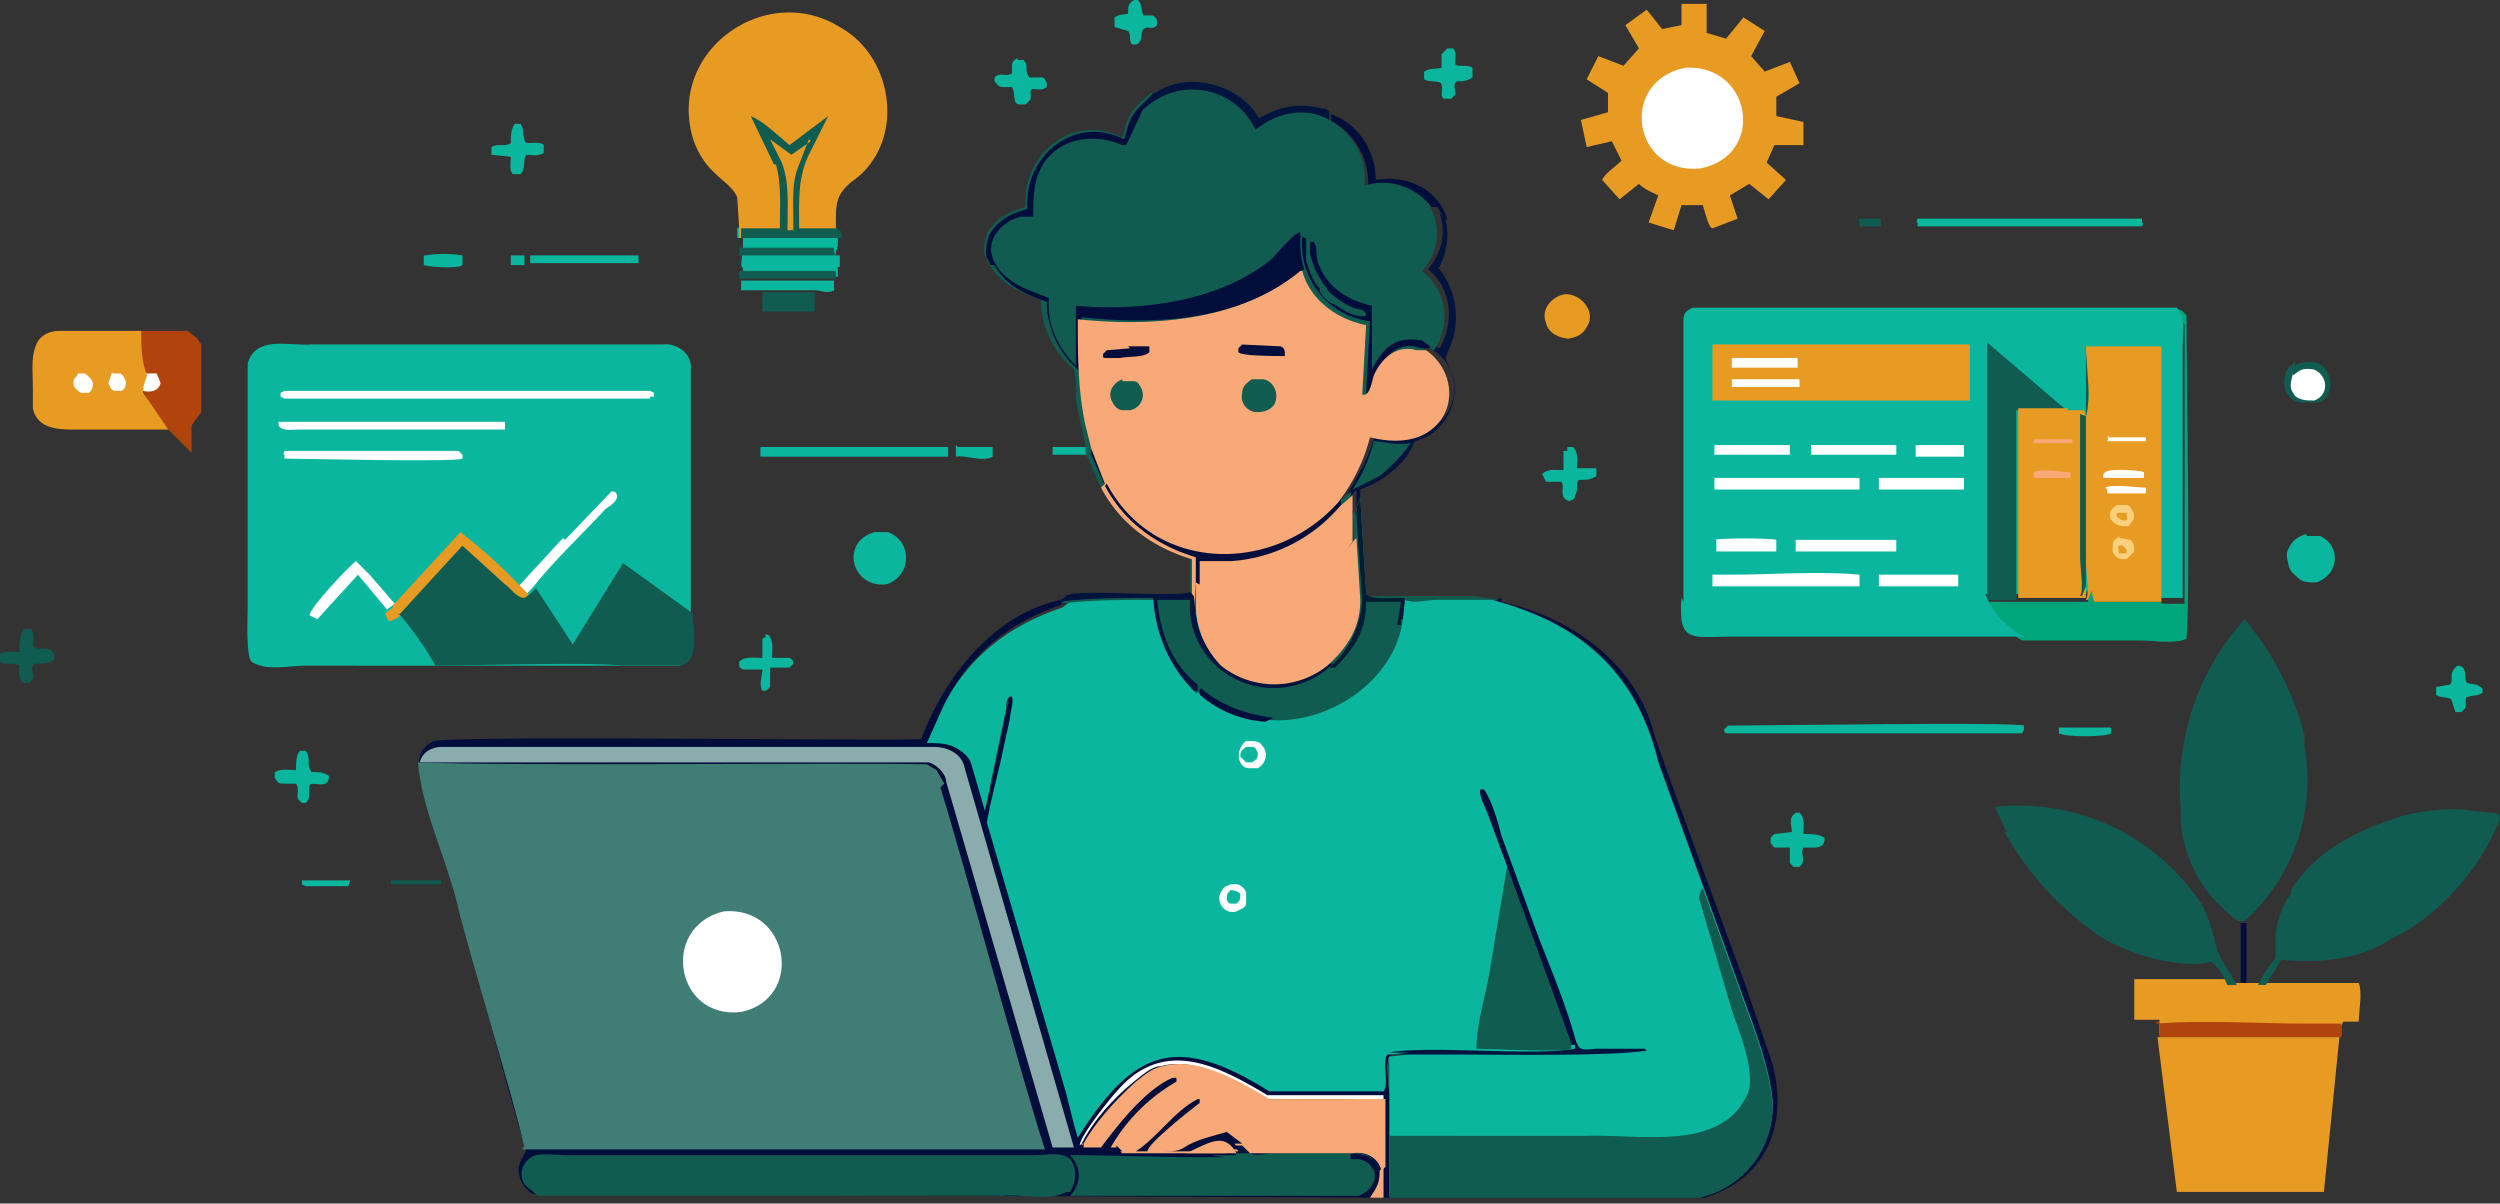 <svg xmlns="http://www.w3.org/2000/svg" data-name="Layer 1" viewBox="0 0 129.2 62.2"><rect x="0" y="0" width="129.2" height="62.2" fill="#333333" stroke="none"/><defs><linearGradient id="a" x1="1878.1" x2="1907.7" y1="-455.8" y2="-408.9" gradientTransform="matrix(.2 0 0 .2 -363.5 134.7)" gradientUnits="userSpaceOnUse"><stop offset="0" stop-color="#017f6b"/><stop offset="1" stop-color="#01a57c"/></linearGradient><linearGradient id="b" x1="1687.9" x2="1545.5" y1="-331.5" y2="-391.8" gradientTransform="matrix(.2 0 0 .2 -363.5 134.7)" gradientUnits="userSpaceOnUse"><stop offset="0" stop-color="#8aacad"/><stop offset="1" stop-color="#b7d3d3"/></linearGradient><linearGradient id="c" x1="1741.9" x2="1724.8" y1="-408.7" y2="-425.2" gradientTransform="matrix(.2 0 0 .2 -363.5 134.7)" gradientUnits="userSpaceOnUse"><stop offset="0" stop-color="#031b33"/><stop offset="1" stop-color="#0e1059"/></linearGradient></defs><path d="M26.4 13.2h.7v.5h-.7v-.5Z" fill="#0ab79e"/><path d="M96.1 11.3h1.1v.4h-1.1v-.2c-.1 0 0-.2 0-.2Z" fill="#105c51"/><path d="M15.8 45.5h2.3l-.1.3h-2.2l-.2-.1v-.2Zm40.4-22.4v.4h-1.8v-.4h1.7Z" fill="#0ab79e"/><path d="M20.2 45.5h2.6v.2h-2.6v-.2Z" fill="#105c51"/><path d="M49.5 23.1h1.8v.5c-.5.3-1.4-.1-1.9 0V23Zm56.9 14.5h2.7v.3c-.3.2-2.3.2-2.7 0v-.3Z" fill="#0ab79e"/><path d="M115.8 47.7h.3v3.2h-.3v-3.2Z" fill="#010e3b"/><path d="M22 13.2a6 6 0 0 1 1.9 0v.5c-.2.2-1.7.1-2 0v-.5Z" fill="#0ab79e"/><path d="M70.6 30.8h5.5l1.5.2-.5.2h-1.4c-.9-.1-2.3 0-3.1-.2v-.1c-.5 0-1.6.2-2-.1Z" fill="#105c51"/><path d="M127 34.4c.6 0 .3.8.5.9.4.1.5 0 .8.3v.2c-.3.2-.4.1-.7.2-.3 0-.1.4-.2.6l-.2.2h-.3l-.2-.6c0-.2-.6-.1-.8-.3v-.4l.6-.1c.4 0 0-.6.4-.9ZM58.6 0h.2c.3.3.1.4.3.8h.5c.2.2.2.2.2.5-.3.3-.4 0-.7.2-.2.2 0 .7-.4.8h-.2c-.2-.3 0-.4-.2-.7l-.7-.2V.9c.3-.2.4-.1.7-.2 0-.4 0-.5.3-.7Z" fill="#0ab79e"/><path d="M39.4 15.1h2.7v1h-2.7v-1Z" fill="#105c51"/><path d="M39.5 32.8h.2c.3.3.2.8.2 1.2h.9c.2.1.2.2.2.3l-.2.2h-1v1l-.2.2h-.2c-.2-.3 0-.8 0-1.1h-1c-.2-.1-.2-.1-.2-.4.3-.3.8-.2 1.2-.2v-1l.2-.1ZM52.6 3.1h.3c.3.3 0 .5.3.9h.6c.2 0 .2.1.3.3v.2c-.3.2-.4.1-.7.1-.3 0 0 .4-.2.6l-.2.2h-.3c-.4 0-.2-.6-.4-.9h-.5c-.2 0-.2-.1-.4-.3V4c.3-.3.5 0 .9-.2v-.4c0-.2.1-.3.3-.4ZM15.5 38.8h.3c.3.4 0 .7.3 1.1.4 0 .6 0 .9.2 0 .8-.9.2-1 .5-.1.4.1.6-.2.9h-.2l-.2-.2c-.1-.3.1-.5-.1-.8h-.6c-.3 0-.3 0-.5-.3v-.3c.4-.2.7-.1 1.1-.1 0-.3 0-.8.2-1Zm65.6-15.7h.2c.3.3.2.8.2 1.1h1v.4c-.3.2-.5.2-.9.2-.2.2 0 .5-.2.8 0 .2-.1.2-.3.3-.6-.2-.2-.7-.4-1h-.8l-.2-.4c.3-.3.7-.2 1.1-.2v-1h.2v-.2ZM26.6 6.4h.3c.2.3.1.5.2.8 0 .4.7 0 1 .3v.4c-.3.2-.6.1-.9.1-.2.3 0 .7-.3 1h-.4c-.2-.2-.1-.7-.1-.9l-1-.1v-.4c.3-.2.7 0 1-.2 0-.4 0-.7.2-1Zm.8 6.8H33v.4h-5.6v-.5Zm10.8 1.3h4.9v.5c-.3.2-.7 0-1 0h-3.8v-.5Zm36.6-12h.3c.2.2.1.5.1.8.1.2.6 0 .9.2V4c-.3.2-.5.2-.8.2-.3.2 0 .5-.1.7l-.2.2h-.4c-.2-.2 0-.4-.1-.7 0-.3-.6-.1-.9-.3v-.4c.3-.2.5-.1.9-.2v-.7l.3-.3Z" fill="#0ab79e"/><path d="M1.2 32.5h.4c.2.3.1.6.1.9.3.3.9-.1 1.1.4v.3c-.3.2-.6.2-1 .2-.3.2 0 .5-.1.8l-.2.2h-.3c-.3-.3-.2-.6-.2-.9-.3-.2-.7 0-1-.2v-.4c.3-.2.6-.1 1-.1 0-.4 0-.8.2-1.1Z" fill="#105c51"/><path d="M92.7 42h.3c.3.3.2.7.2 1.1.4 0 .8 0 1.1.2 0 .6-.5.5-1 .5h-.1c-.2.4.2.6-.2 1h-.3l-.2-.2v-.8h-.8c-.2-.2-.2-.2-.2-.5l.2-.2.9-.1c0-.4-.2-.7.2-1Z" fill="#0ab79e"/><path d="M68.8 6.3v-.4c1.4.5 2.3 1.9 2.3 3.4 1.6-.3 3.3.5 3.7 2.1-.3-.2-.3-.4-.5-.7H74c-.8-1-2.1-1.3-3.3-1 .1-1.4-.6-2.7-1.8-3.4Z" fill="#010e3b"/><path d="M80.9 15.2c.9 0 1.6 1 1.1 1.7-.2.4-.5.5-.9.6-.5 0-1.1-.3-1.2-.8-.3-.7.3-1.4 1-1.5Z" fill="#e89b23"/><path d="M118.6 18.9c.3-.2.6-.2.9-.2 1 .1 1.3 1.6.4 2.1h-.9c-.7 0-1.1-.7-.9-1.4 0-.3.3-.5.5-.7Z" fill="#105c51"/><path d="M118.5 19.4c.4-.3.5-.4 1.1-.3.7.3.8 1.3 0 1.6-.4 0-.9 0-1.1-.4-.2-.3-.1-.6 0-1Z" fill="#fff"/><path d="M39.3 23.1H49v.5h-9.7v-.4Zm79.9 4.6h.7c1.1.5 1 2-.2 2.4-.3 0-.7 0-.9-.2-.2-.2-.4-.3-.5-.6-.1-.4-.2-.7 0-1 .2-.4.5-.6.9-.7ZM99 11.3h11.7v.2c.1 0 0 .2 0 .2H99.1v-.2c-.1 0 0-.2 0-.2ZM45.2 27.5h.7c1.3.5 1.2 2.3-.1 2.7-1.8.2-2.4-2.2-.6-2.7Zm59.3 10.4H89.4c-.2 0-.3 0-.3-.2l.2-.2c1.5 0 14.9-.2 15.3 0v.2Z" fill="#0ab79e"/><path d="M73.9 10.6h.3c.2.3.2.5.5.7.2 1 .1 1.6-.3 2.5h-.1a4 4 0 0 1 .6 4.2l-.2.5.3.7c.6 1.5-.4 3.3-1.9 3.6-.4 1.2-1.7 2.1-2.8 2.5v.4c-.2.3-.1.4-.2.8v-1.2l-.5.6v-.3c.6-1.1 1.2-2 1.5-3.3.7.2 1.4.3 2.1.1 2.2-.4 2.7-3.3.7-4.4v-.1l-.4-.3.5.2.4.2c.8-1.4.6-3.1-.6-4.1.9-1 1-2.4.3-3.5Z" fill="#02143e"/><path d="M71.1 22.8c.6.1 1.2.2 1.8.1-.4.6-1 1.2-1.6 1.7l-1.4.7a8 8 0 0 0 1.1-2.5Z" fill="#105c51"/><path d="M38.1 11.8v.5h5.2v.4l-.1.3v.2h.2v.6h-.1v.5h-4.9v-.4l-.1-.2.1-1v-1.1Z" fill="#0ab79e"/><path d="M38.2 14h5v.4h-5V14Zm5-.8h-5v-.4h4.9v.2Z" fill="#105c51"/><path d="M77.6 31.1c3.6.8 7 3.2 7.9 6.9l1.1 3.1 3.6 9.8 1.1 3.2c1.3 3.3.4 6.7-3.2 7.8-.2 0-.2 0-.3-.2 2.3-.4 4-2.7 3.8-5-.2-1.7-.9-3.5-1.5-5.2l-4.4-12.2c-1.1-4.6-4-7.2-8.6-8.2l.5-.2Z" fill="#010e3b"/><path d="M7.2 17.1h2.5l.5.4.2.3v3.5l-.3.4-.2.3v1.4l-1.3-1.3c-.5-.6-.9-1.2-1.2-1.9v-.3c-.2-.3 0-.4 0-.6-.3-.6-.3-1.5-.3-2.2Z" fill="#b1440c"/><path d="M7.5 19.3h.6l.2.5c-.1.4-.5.5-.9.4v-.3c-.2-.3 0-.4 0-.6Z" fill="#fff"/><path d="M112.5 16c.3 0 .3.1.5.3 0 3.3.2 14 0 16.7-.5.3-1.8.1-2.4.1h-6c-.2 0-.4-.2-.5-.3-.7-.5-1.1-.9-1.4-1.7h5.2c0-.3 0-.4.2-.6l.1.6h3.5v-1.5 1.6h1.2V16.8l-.3-.6Z" fill="url(#a)"/><path d="M2.9 17.1h4.4c0 .7 0 1.6.3 2.3l-.2.6v.3l1.3 1.9h-5c-.8 0-1.8-.1-2-1.1v-1c0-1.2-.3-2.9 1.3-3Z" fill="#e89b23"/><path d="M5.8 19.3h.4c.2.1.2.2.3.4 0 .3 0 .3-.2.5h-.4c-.2-.1-.2-.2-.3-.4l.2-.6Zm-1.8 0h.4c.2.2.3.2.4.5 0 .2 0 .3-.2.5h-.4a.8.8 0 0 1-.4-.4c0-.3 0-.3.2-.5Z" fill="#fff"/><path d="M115.1 50.8h6.8c.2.5 0 1.5 0 2h-.8l-.1.2v.5h-9.4v-.8h-1.3v-2.1h5Z" fill="#e89b23"/><path d="M111.4 52.9c2.6-.2 5.2 0 7.8 0h1.8v.7h-9.4v-.8h-.1Z" fill="#b1440c"/><path d="m103.7 43-.6-1.3a11.3 11.3 0 0 1 10.3 4.5c.7.8.9 1.9 1.2 2.9.2.6.7 1.2 1 1.8h-.5c-.2-.5-.4-.8-.8-1.2-.7.2-1.5.1-2.2 0-1.2-.2-2.3-.6-3.4-1.2a15.8 15.8 0 0 1-5.1-5.5Zm20.3-.8c1.2-.3 2.6-.5 3.8-.3l.9.1c.2 0 .4 0 .5.2 0 .3-.2.5-.3.8-1 2.2-3.1 4.5-5.3 5.5-1.6 1.1-3.8 1.3-5.7 1.1l-.8 1.3h-.4c.2-.5.6-1 .9-1.4v-.9c0-.8.3-1.8.8-2.4V46c1.2-2 3.6-3.2 5.7-3.8Z" fill="#105c51"/><path d="m120.9 53.6-.8 8h-7.6l-1-8h9.4Z" fill="#e89b23"/><path d="M112.7 42.3v-.5A13 13 0 0 1 116 32c1.5 1.8 2.5 3.8 3.1 6v.6a9.8 9.8 0 0 1-3.1 9h-.3l-.2-.1-.2-.2a6.8 6.8 0 0 1-2.6-4.9Z" fill="#105c51"/><path d="M86.8.2h1.4v1.5l1 .3.9-1.1 1.1.7-.7 1.3.7.8 1.3-.5.5 1.1-1.2.7v1l1.4.3v1.2h-1.5l-.4.9 1 .9-.9 1-1-.8-1 .6.4 1.2-1.3.5c-.2 0-.4-.9-.5-1.2h-1.1l-.4 1.3-1.3-.4.5-1.4c-.4-.2-.7-.3-1-.6l-1 .8-.9-1c.1-.3.7-.7 1-1l-.5-1-1.3.3-.3-1.4 1.4-.4v-1L82 4.1l.6-1.2 1.3.5.8-.9-.7-1.2 1.1-.8.8 1 1-.2V.2Z" fill="#e89b23"/><path d="M87.1 3.5c3.4-.2 4.2 4.5.8 5.2-3.5.4-4.3-4.5-.8-5.2Z" fill="#fff"/><path d="M35.7 6.7c-.9-4.3 4-7.6 7.7-5.3 2.9 1.6 3.4 6.1.6 8-.7.6-.8 1-.8 1.9v.5c.2.2.2.2.2.5h-5.2v-.5l-.1-1.6c-.2-.5-.7-.8-1.1-1.2a4.1 4.1 0 0 1-1.3-2.3Z" fill="#e89b23"/><path d="M40 8.5 38.8 6c.7.3 1.4 1 2 1.5l2-1.5-.6 1.2-.3.6c-.7 1.3-.6 2.6-.6 4h2c.2.2.2.2.2.5h-5.2v-.5h2c0-1 .1-2.3-.2-3.3Z" fill="#105c51"/><path d="m41.8 7.2-.5 1.3c-.4.9-.3 1.9-.3 2.9s0 .3-.1.5h-.2v-.2c0-1.1.1-2.3-.3-3.3l-.6-1.2 1.1.8 1-.7Z" fill="#e89b23"/><path d="M12.8 31.4V18.8c.4-1.5 2.2-.9 3.3-1h18.1c.8-.1 1.6.5 1.5 1.3v12.6c0 .8.4 2.4-.6 2.7H15.8c-.9 0-2 .3-2.8-.2-.3-.3-.2-2.3-.2-2.9Z" fill="#0ab79e"/><path d="m18.4 29 .7.7 1.3 1.5-.4.3-1.5-1.8-2.1 2.3-.4-.2c0-.4 2.1-2.6 2.5-2.9Zm10.8-1.1 2.4-2.5c.2 0 .2 0 .3.2 0 .3-.3.5-.6.7-1.2 1.3-2.7 2.7-3.8 4.1l-.3.3-.4-.4 2.3-2.5Zm-14.6-4.6h9.1l.2.2v.2c-.4.2-8.2 0-9.2 0v-.2c-.1 0 0-.2 0-.2Zm0-1.5h11.5v.4H15.4c-.3 0-.8.1-1-.2v-.2Z" fill="#fff"/><path d="m20.3 31.3 3.5-3.8a29 29 0 0 1 3.2 2.9l.4.4-.3.2h-.2c-.6-.4-2.4-2.3-3-2.7l-3.3 3.6-.4.2c-.2 0-.2-.2-.3-.4l.4-.3Z" fill="#e89b23"/><path d="M14.7 20.2h18.9l.2.1v.2h-.2v.1H14.7l-.2-.1v-.2l.2-.1Z" fill="#fff"/><path d="m20.6 31.8 3.3-3.6 2.2 2c.3.2.6.7 1 .7l.3-.2.3-.3 1.9 2.9 2.6-4.2 3.6 2.6c0 .8.4 2.4-.6 2.7h-3c-1.8-.2-7.8 0-9.7 0-.5-.9-1.2-1.9-1.9-2.7Zm39.1-27c1.6-1.1 4-.5 5.1.9l.2.3.1.1c1-.6 2-.8 3.2-.5.1 0 .3 0 .4.2v.4c1.2.7 2 2 1.8 3.4 1.2-.4 2.5 0 3.3.9.7 1.1.6 2.5-.3 3.5a3 3 0 0 1 .6 4.1l-.4-.2-.5-.2.4.3v.1c1.3.7 1.6 2.5.6 3.6-.9 1-2.3 1-3.5.7a9.2 9.2 0 0 1-1.6 3.3v.3l.7-.6v2.4c-1.8 2.5-5.2 3.9-8.1 2.2l-.1 1.8-.1-1.1v-2c-2-.6-3.7-1.8-4.7-3.7l-.7-1.6V23l-.5-2.3v-1.2l-.1-.4-.5-.5a4.7 4.7 0 0 1-1.2-2.9v-.2c-1.1-.4-2.1-.8-2.7-1.9l-.2-.4c-.1-.3 0-.8.1-1.1.4-.8 1.2-1.2 2-1.4-.2-2.7 2.4-4.9 5-3.6l.2-.7c.2-.7.8-1.2 1.3-1.6Z" fill="#105c51"/><path d="M59.7 4.8c1.6-1.1 4-.5 5.1.9l.2.3.1.1c1-.6 2-.8 3.2-.5.1 0 .3 0 .4.2v.4c-1.2-.7-2.7-.4-3.8.5l-.3-.5a3.6 3.6 0 0 0-5.2-.8l-.4.3c0-.4.4-.6.6-.9Z" fill="#02143e"/><path d="M67.3 12.3h.2v1.2c.2.5.3 1 .7 1.4v.1c0 .2.5.7.7.7.4.2 1.1.8 1.7.6 0-.2-.2-.3-.3-.3-.6-.1-1.3-.6-1.7-1 0-.2-.3-.3-.3-.5-.3-.4-.5-1-.6-1.4v-.6h.2c.2.3.1.7.2 1 .4 1.3 1.5 2 2.8 2.3v3.3c.2-.4.5-.9.9-1.2.5-.4 1.1-.4 1.7-.3l.4.3v.1h-.5c-1-.4-1.8.3-2.2 1.2-.1.3-.2.9-.5 1.1h-.1l.2-3.7a4 4 0 0 1-3.5-4.3h.1v-.1Z" fill="#010e3b"/><path d="m51.2 13.7-.2-.4c-.1-.3 0-.8.1-1.1.4-.8 1.2-1.2 2-1.4-.2-2.7 2.4-4.9 5-3.6l.2-.7c.2-.7.8-1.2 1.3-1.6-.1.4-.5.6-.6.9l-.8 1.7H58c-1.6-.7-3.6-.3-4.3 1.4-.2.4-.3 1.2-.3 1.7v.6h-.7l-.5.2-.4.3c-1.4 1.3 0 2.8 1.4 3.3l1 .4v.4c0 1.2.6 2.3 1.4 3.1v-3.1c3.3.3 7.4-.2 10.1-2.4.3-.3 1.2-1.4 1.5-1.4v.2c.1 0 0 .1 0 .1 0 .5 0 1 .2 1.6-3.2 2.7-7.6 2.9-11.5 2.5 0 1.8 0 3.7.4 5.5l.3 1.2.7 1.8-.2.2-.7-1.6v-.4l-.5-2.3v-1.2l-.1-.4-.5-.5a4.7 4.7 0 0 1-1.2-2.9v-.2c-1.1-.4-2.1-.8-2.7-1.9Z" fill="#010e3b"/><path d="M67.3 14c.4 1.5 1.8 2.5 3.3 2.8l-.2 3.6h.1c.3 0 .4-.7.5-1 .4-.9 1.2-1.6 2.2-1.3h.5c1.3.9 1.6 2.7.6 3.8-.9 1-2.3 1-3.5.7a9.2 9.2 0 0 1-1.6 3.3v.3l.7-.6V28c-1.8 2.5-5.2 3.9-8.1 2.2l-.1 1.8-.1-1.1v-2c-2-.6-3.7-1.8-4.7-3.7l.2-.2-.7-1.8-.3-1.2c-.4-1.8-.4-3.7-.4-5.5 3.8.4 8.4.1 11.5-2.5Z" fill="#f9a977"/><path d="M58.3 17.9h1.1v.3c-.3.3-1.1.2-1.5.3h-.7c-.2 0-.2 0-.2-.2l.2-.2 1.2-.1Zm5.8-.1 2.1.1q.2.1.2.3v.2h-.2c-.3 0-2.1 0-2.2-.2V18l.2-.2Z" fill="#010e3b"/><path d="M58 19.7h.6c.2 0 .3.2.4.4.2.5-.1 1-.6 1.1H58c-.2 0-.4-.2-.5-.4-.3-.5 0-1 .5-1.2Z" fill="#105c51"/><path d="m57 25.2.2-.2c2.5 4.7 8.8 4.7 12.1.8v.3a8.1 8.1 0 0 1-5.7 2.9H62v1.1l-.1 1.8-.1-1.1v-2c-2-.6-3.7-1.8-4.7-3.7Z" fill="#010e3b"/><path d="M64.7 19.6h.6c.5.1.8.7.6 1.2-.1.3-.5.5-.9.5a.8.8 0 0 1-.8-1c0-.3.2-.5.5-.7Z" fill="#105c51"/><path d="M87 31.1V16.5c0-.3.2-.5.5-.6h25c.5.6.3 1.3.3 2v13h-1.2v-1.6 1.5h-3.5l-.1-.6-.2.5h-5.2c.4.9.7 1.3 1.4 1.8.2.2.5.4.8.4H89.5c-2 0-2.8.4-2.6-2Z" fill="#0ab79e"/><path d="M99 23h2.5v.6H99v-.5Zm-10.4 4.9c.4-.1 2.8-.1 3.2 0v.6h-3.1v-.6Zm0-4.9h3.9v.5h-3.9V23Zm8.5 6.7h4.1v.6h-4.1v-.5Zm0-5h4.4v.6h-4.4v-.5ZM93.6 23H98v.5h-4.4V23Zm-.8 4.9H98v.6h-5.2v-.6Zm-4.2-3.2h7.5v.6h-7.5v-.5Zm0 5h.8c2.2 0 4.6-.2 6.7 0v.6h-7.6v-.6Z" fill="#fff"/><path d="M102.7 31V17.7l4.1 3.5h-2.6V31h-1.6Z" fill="#105c51"/><path d="M106.8 21.2h.9l.1.3v9.4h-3.5v-9.8h2.6Z" fill="#e89b23"/><path d="M105.1 22.7h2v.2h-2v-.2Zm0 1.7c.4-.2 1.5 0 1.9 0v.3h-1.9v-.2Z" fill="#f9a977"/><path d="M88.5 17.8h13.3v2.9H88.5v-2.9Z" fill="#e89b23"/><path d="M89.4 19.6H93v.4h-3.5v-.4Zm0-1.1h3.5v.5h-3.4v-.5Z" fill="#fff"/><path d="M108 17.9h3.7v13.2h-3.5l-.1-.6-.2.5h-.1c.2-.3 0-1.5 0-2v-7.4c.3-1.1 0-2.5 0-3.7Z" fill="#e89b23"/><path d="M108.8 25.2c.4-.2 1.6 0 2.1 0v.3h-2v-.2Zm0-.8c.2-.2 1.8-.1 2 0v.3h-2.1v-.2Zm.1-1.8h2v.2h-2l.1-.3Z" fill="#fff"/><path d="m109.5 27.8.6.1c.2.2.2.4.2.6l-.4.4c-.2 0-.5 0-.6-.2-.2-.2-.1-.4-.1-.6 0-.2.2-.3.4-.4Z" fill="#fad07d"/><path d="M109.5 28.2h.2l.2.2v.2h-.4v-.2c-.1 0 0-.2 0-.2Z" fill="#e89b23"/><path d="M109.4 26.1h.5c.2 0 .3.3.4.5 0 .3-.1.3-.3.6h-.2c-.7 0-1.1-.7-.4-1.1Z" fill="#fad07d"/><path d="M109.5 26.5h.4v.2c.1 0 0 .2 0 .2-.2 0-.3 0-.5-.2v-.2Z" fill="#e89b23"/><path d="M107.8 21.5c.3-1.1 0-2.5 0-3.7v12.5l-.2.5h-.1c.2-.3 0-1.5 0-2v-7.4Z" fill="#105c51"/><path d="m71.8 54.5 1-.1h-1.1c-.3.4.1 1.5-.2 1.9h-5.9c-4.8-3-6.9-2.3-9.9 2.4l-.2-.7-.4-1.6-3.8-13.3-.2-.8.7-3.1.5-2.3c0-.3.2-.8.1-1.1h-.1c-.2.1-.2.4-.2.6L51 41.7l-.7-2.4c-.1-.4-.5-.7-.9-.9-.4-.2-1-.2-1.4-.2l.9-2c1.3-2.5 3.4-4.1 6.1-5l.4-.3c-3.8.5-6.5 3.9-7.8 7.3-2.1.1-23.8-.2-25.2.1-1.4.7-.5 2.3-.2 3.4l1.4 4.7 1.4 5.2c.5 1.8 1.6 6.1 2.2 7.8 0 .1-.4.7-.4 1 0 .6.3 1 .7 1.3l44.4.2v-.3c.2-2.2-.2-5.4 0-7.2h.8-.9Z" fill="#010e3b"/><path d="m71.3 60.5.2-.2v1.6h-.7c.4-.6.5-.8.5-1.4Z" fill="#f9a977"/><path d="M55.8 59.2c0-.5 1.7-2.6 2-2.9 2.4-2.7 5.2-1.2 7.7.3h6v.2c-.5.2-1.3 0-1.8 0h-4.2c-1.5-.9-3.7-2.2-5.5-1.7-.5 0-1 .5-1.4.8-1 .8-2.1 2-2.7 3.2l-.1.1Z" fill="#fff"/><path d="m64.1 59.2.4.4h5.3c.7-.1 1.3.2 1.5.9H71c.2.5-.2 1.1-.8 1.3H55.3c.6-.6.6-1.5 0-2.1h.9l4.8.1h2.3l-.7-.1h1.3l-.2-.3h.4v-.1Z" fill="#105c51"/><path d="m64.1 59.2.4.4h.7-.6c.2.2.9 0 1.2 0h4.4H62h1.3l-.7-.1h1.3l-.2-.3h.4v-.1Z" fill="#02143e"/><path d="M69.8 59.6c.7 0 1.3.2 1.5.9H71c-.2-.4-.4-.5-.8-.6h-5.6 5.2Z" fill="#010e3b"/><path d="M21.7 39.4c.1-.5.6-.8 1.1-.8h25.5c.6 0 1.3.3 1.5.9l5.7 19.8h-1.1l-5.5-18.9c0-.4-.5-.9-.9-1H21.7v-.1Z" fill="url(#b)"/><path d="m55.9 59.2.1-.1c.6-1.1 1.7-2.3 2.7-3.2.4-.3.8-.7 1.4-.8 1.8-.5 4 .8 5.5 1.7h6v3.5l-.2.2c-.2-.7-.8-1-1.5-.9h-5.3l-.4-.4h-.4l.2.3h-1.3l.7.1H58l-.3-.3h-.3a9.2 9.2 0 0 1 3.4-3.4v-.2h-.2c-1.4.6-2.8 2.4-3.7 3.6H56v-.2h-.1Z" fill="#f9a977"/><path d="M57.7 59.5h1c1.1-.7 2-2.1 3.2-2.7h.1v.2c-.4.3-2.7 2.1-2.7 2.5h.9c.4 0 .7 0 1-.2.6-.4 1.5-.6 2.2-.8l.8.6h-.4l.2.3h-1.3l.7.1H58l-.3-.3Z" fill="#010e3b"/><path d="M62.7 59.6h-1.4c1.1-.5 1.8-1 2.4-.3l.2.3h-1.3Z" fill="#f9a977"/><path d="M55.1 61.6c-.8.5-2.3.1-3.3.2h-24l-.6-.5c-.5-.5-.2-1.4.5-1.6.4-.1 1.1 0 1.6 0h24.2c.6 0 1.3-.2 1.8.2.4.5.3 1.2 0 1.7Z" fill="#105c51"/><path d="M27.1 59.3c-.4-2-3-10.5-3.5-12.7-.6-2.4-1.8-4.8-2-7.2h.1c4.7.2 21.9 0 26.2.1l.5.3.4.7-.2.2c1.3 4.2 4.1 14.7 5.4 18.7H27v-.1Z" fill="#407d74"/><path d="M37.4 47.1c3.4-.3 4.2 4.5.9 5.2-3.4.4-4.2-4.4-.9-5.2Z" fill="#fff"/><path d="M70.1 26.6c0-.3 0-.5.2-.8l.3 4.9c.3.3 1.3.2 1.7.2h.3v.1c.5.2 1.2 0 1.7 0h2.8c4.6 1.2 7.5 3.8 8.6 8.4l4.4 12.2c.6 1.6 1.3 3.5 1.5 5.2a4.8 4.8 0 0 1-3.8 5h-16v-5.2c0-.5-.2-1.6 0-2h.8-.8l1-.1h-1.1c-.3.4.1 1.5-.2 1.9h-5.9c-4.8-3-7-2.2-9.9 2.4l-.2-.7-.4-1.6-4.1-14 .2-1 .5-2.1.5-2.3c0-.3.2-.8.1-1.1h-.1c-.2.1-.2.4-.2.6l-1.1 5.3-.7-2.4c-.1-.4-.5-.7-.9-.9-.4-.2-1-.2-1.4-.2l.9-2c1.3-2.5 3.4-4.1 6.1-5l.4-.3c.3-.4 5.6.1 6.4-.2l.1 1.1c0-.7.2-.9.1-1.8 2.9 1.6 6.3.2 8.2-2.2v-1.2Z" fill="#0ab79e"/><path d="M64.4 38.3h.2c.2 0 .5 0 .6.2.4.4.2 1-.2 1.2h-.4a.5.5 0 0 1-.5-.3c-.2-.4 0-.9.3-1.1Z" fill="#fff"/><path d="M64.5 38.6h.2c.2 0 .2.1.3.3 0 .3 0 .3-.3.5h-.3l-.3-.3c0-.2 0-.3.3-.5Z" fill="#0ab79e"/><path d="M63.5 45.7h.4c.2 0 .4.2.5.4v.6c0 .2-.3.3-.5.4-.6.2-1.1-.5-.8-1 .1-.2.2-.3.5-.4Z" fill="#fff"/><path d="M63.5 46c.2 0 .4 0 .6.2 0 .3 0 .3-.2.5h-.2c-.2 0-.2 0-.3-.2 0-.3 0-.3.2-.5Z" fill="#0ab79e"/><path d="M81.2 53.9h.3c0 .1 0 0 0 0 .1.5.7.3 1 .3H85l.1.1c-2 .3-7.3.2-9.4.2h-3.9l1-.1h-1.1c2.2-.4 7.5.2 9.7-.2v-.3h-.1Z" fill="#02143e"/><path d="m77.9 44.8-1-2.7c-.1-.3-.5-1-.4-1.3h.2c.4.6.7 1.6.9 2.4l1.9 5.2c.7 1.8 1.5 3.7 2 5.6h-.3l-3.3-9.1Z" fill="#010e3b"/><path d="m77.9 44.8 3.3 9.1v.3c-.1.2-4.3 0-4.9 0 0-1.3.5-2.8.7-4.1l.9-5.4Zm-7.8-18.2c0-.3 0-.5.2-.8l.3 4.9c.3.3 1.3.2 1.7.2h.3v.1l-.1 1c-.4 3.2-3.9 5.5-7 5.2h-.1a5.7 5.7 0 0 1-3.4-1.4h-.2c-1.3-1.3-2-3-2.1-4.8-1.6 0-3.3 0-4.9.2l.4-.3c.3-.4 5.6.1 6.4-.2l.1 1.1v-.7a4 4 0 0 0 1.3 3.1 4.2 4.2 0 0 0 5.5 0c1.1-1 1.6-2 1.7-3.4l-.3-4.4Z" fill="#105c51"/><path d="M62.1 35.6c1.1.9 2.3 1.3 3.7 1.5l-.4.2a5.7 5.7 0 0 1-3.4-1.4v-.3Z" fill="#010e3b"/><path d="M70.1 26.6c0-.3 0-.5.2-.8l.3 4.9c.3.3 1.3.2 1.7.2h.3v.1l-.1 1h-.1v.3h-.2l.2-1.2h-1.8c0 1.5-.6 2.4-1.6 3.4h-.3a5 5 0 0 0 1.7-3.5l-.3-4.4Z" fill="url(#c)"/><path d="m61.7 30.8.1 1.1v-.7a4 4 0 0 0 1.3 3.1 4.2 4.2 0 0 0 5.5 0h.3a4.4 4.4 0 0 1-5.4.6 4.2 4.2 0 0 1-2-3.9h-1.7c.2 1.8.7 3.2 2.1 4.4v.3h-.2c-1.3-1.3-2-3-2.1-4.8-1.6 0-3.3 0-4.9.2l.4-.3c.3-.4 5.6.1 6.4-.2Z" fill="#02143e"/><path d="m70.1 27.8.2 3.2c0 1.4-.6 2.4-1.7 3.4a4.4 4.4 0 0 1-5.5 0 4.6 4.6 0 0 1-1.3-3.1v-1.2c2.9 1.6 6.3.2 8.2-2.2Z" fill="#f9a977"/><path d="m88 45.9 2.1 5.8c.6 1.6 1.3 3.5 1.5 5.2a4.8 4.8 0 0 1-3.8 5h-16v-5.2c0-.5-.2-1.6 0-2v4H82c2.8-.1 7.2.9 8.4-2.4.2-1.3-.5-2.9-.9-4.1l-1.7-5.8.1-.4Z" fill="#105c51"/></svg>